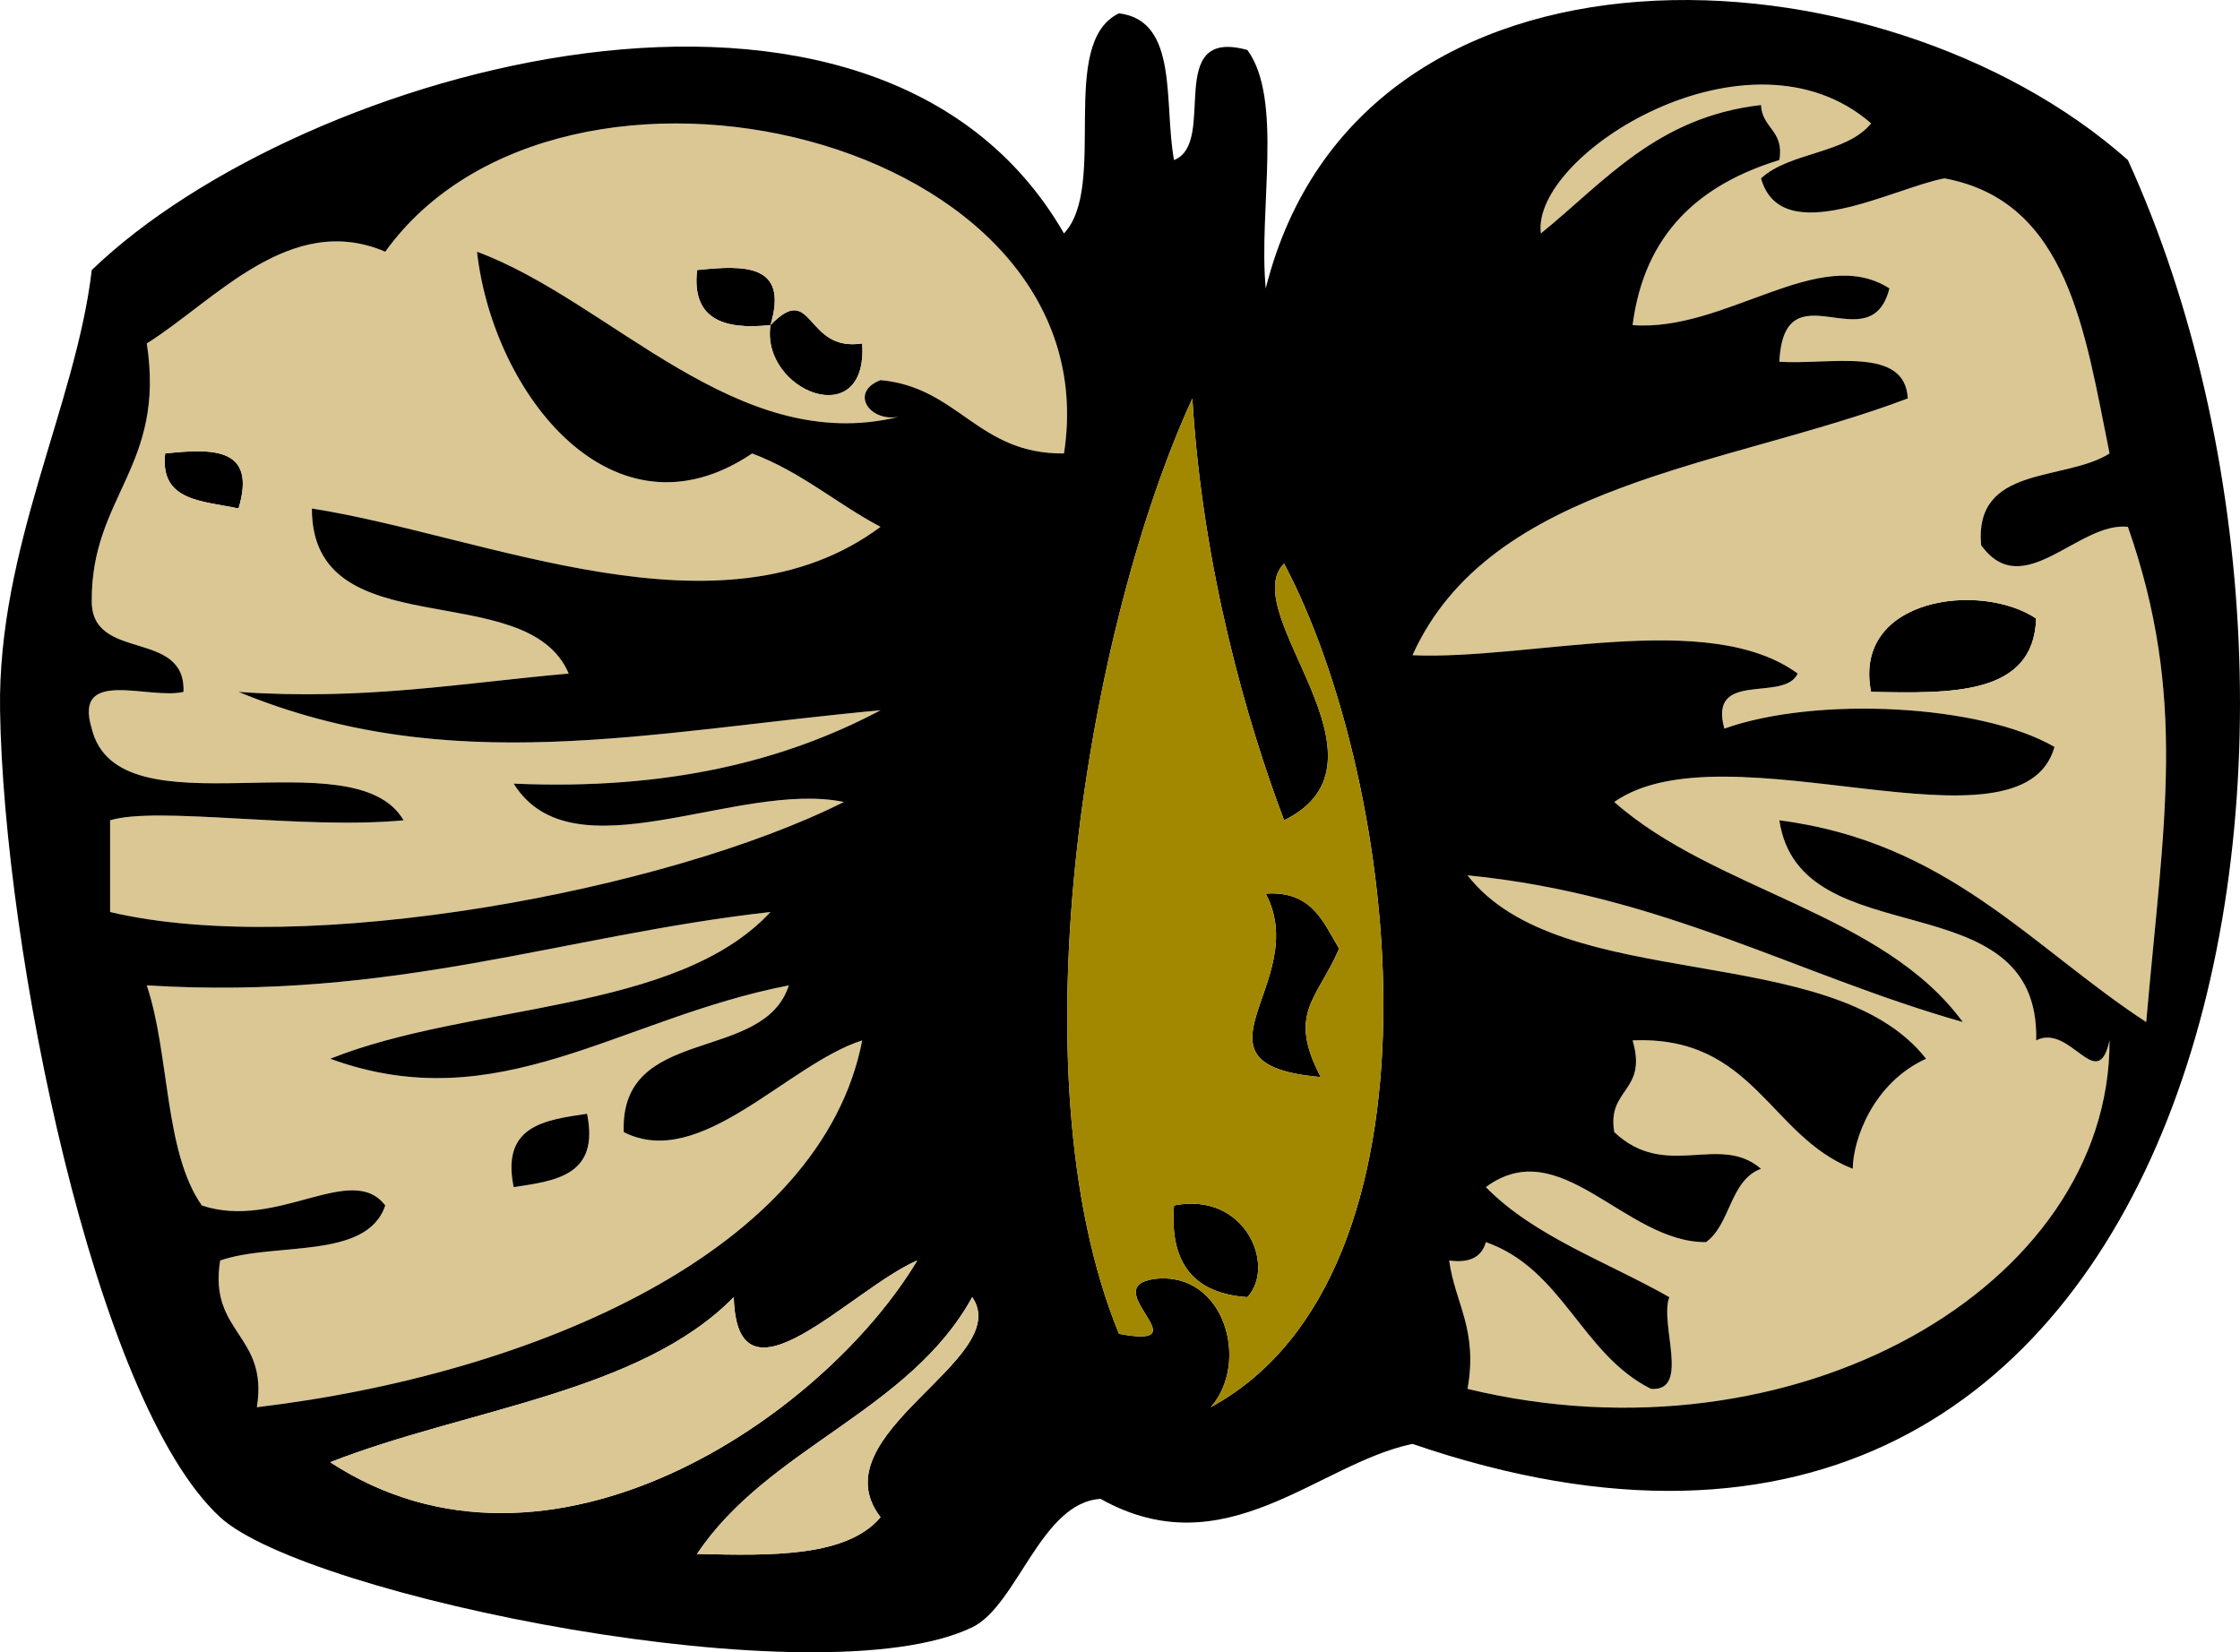 <?xml version="1.0" encoding="utf-8"?>
<!-- Generator: Adobe Illustrator 13.0.1, SVG Export Plug-In . SVG Version: 6.00 Build 14948)  -->
<!DOCTYPE svg PUBLIC "-//W3C//DTD SVG 1.1//EN" "http://www.w3.org/Graphics/SVG/1.1/DTD/svg11.dtd">
<svg version="1.1" id="seeds_xA0_Image_1_" xmlns:x="http://ns.adobe.com/Extensibility/1.0/" xmlns:i="http://ns.adobe.com/AdobeIllustrator/10.0/" xmlns:graph="http://ns.adobe.com/Graphs/1.0/"
	 xmlns="http://www.w3.org/2000/svg" xmlns:xlink="http://www.w3.org/1999/xlink" xmlns:a="http://ns.adobe.com/AdobeSVGViewerExtensions/3.0/"
	 x="0px" y="0px" width="200.707px" height="148.066px" viewBox="0 0 200.707 148.066" enable-background="new 0 0 200.707 148.066"
	 xml:space="preserve">
<path fill-rule="evenodd" clip-rule="evenodd" d="M69.035,29.133c-4.297,0.463-7.069-0.599-6.575-4.932
	C66.753,23.744,70.687,23.647,69.035,29.133z"/>
<path fill-rule="evenodd" clip-rule="evenodd" d="M69.035,29.133c3.875-4.022,3.058,2.456,8.219,1.644
	C77.795,38.893,68.15,35.054,69.035,29.133z"/>
<path fill-rule="evenodd" clip-rule="evenodd" d="M14.797,40.637c4.294-0.457,8.225-0.554,6.576,4.932
	C18.229,44.878,14.298,44.972,14.797,40.637z"/>
<path fill-rule="evenodd" clip-rule="evenodd" d="M182.442,55.431c-0.23,6.891-7.532,6.714-14.792,6.573
	C165.971,53.538,177.497,52.094,182.442,55.431z"/>
<path fill-rule="evenodd" clip-rule="evenodd" d="M113.413,80.083c4.114-0.277,5.145,2.525,6.573,4.932
	c-1.957,4.535-4.663,5.769-1.644,11.504C105.426,95.396,117.604,88.033,113.413,80.083z"/>
<path fill-rule="evenodd" clip-rule="evenodd" fill="#DAC793" d="M69.035,81.727c-8.424,9.106-26.922,8.141-39.446,13.151
	c15.091,5.505,25.796-3.602,41.09-6.576c-2.256,7.056-15.157,3.471-14.792,13.148c6.85,3.509,14.684-6.093,21.367-8.217
	c-3.637,18.834-29.267,29.896-54.238,32.871c1.062-6.542-4.349-6.608-3.288-13.147c4.887-1.688,13.14-0.012,14.792-4.932
	c-3.019-3.967-9.688,2.254-16.435,0c-3.388-4.832-2.869-13.566-4.932-19.724C35.349,89.677,50.318,83.831,69.035,81.727z
	 M46.024,106.382c3.817-0.566,7.703-1.064,6.575-6.576C48.782,100.372,44.896,100.87,46.024,106.382z"/>
<path fill-rule="evenodd" clip-rule="evenodd" d="M52.6,99.806c1.128,5.512-2.758,6.01-6.575,6.576
	C44.896,100.87,48.782,100.372,52.6,99.806z"/>
<path fill-rule="evenodd" clip-rule="evenodd" d="M105.193,108.025c6.403-1.27,9.162,5.436,6.575,8.216
	C107.145,115.934,104.767,113.384,105.193,108.025z"/>
<path fill-rule="evenodd" clip-rule="evenodd" fill="#DAC793" d="M159.432,14.341c0.463-2.656-1.553-2.831-1.644-4.932
	c-9.331,1.079-13.977,6.841-19.723,11.507c-0.915-7.074,18.653-19.382,29.586-9.863c-2.192,2.739-7.31,2.553-9.863,4.931
	c1.813,6.445,11.895,0.837,16.436,0c11.096,2.051,12.574,13.725,14.794,24.652c-4.031,2.548-12.155,0.995-11.507,8.219
	c3.753,5.223,8.704-2.124,13.15-1.644c5.348,15.313,3.216,26.354,1.641,44.378c-10.271-6.714-17.816-16.15-32.871-18.079
	c1.829,12.413,23.374,5.114,23.011,19.723c3.06-1.571,5.494,4.921,6.575,0c0.053,22.138-28.297,38.315-57.525,31.228
	c0.951-5.337-1.12-7.646-1.644-11.504c1.91,0.266,2.924-0.363,3.288-1.645c6.899,2.412,8.574,10.052,14.792,13.148
	c3.565,0.277,0.743-5.83,1.644-8.22c-5.588-3.177-12.1-5.43-16.436-9.859c6.689-4.971,12.485,4.989,19.723,4.931
	c2.226-1.61,2.129-5.541,4.929-6.575c-3.75-3.232-8.521,1.087-13.148-3.287c-0.673-3.959,3.002-3.57,1.644-8.217
	c10.866-0.46,12.238,8.58,19.723,11.504c0.025-2.616,1.829-7.703,6.575-9.859c-8.433-10.745-32.71-5.645-41.09-16.438
	c17.455,1.721,29.447,8.903,44.375,13.15c-7.168-9.816-22.215-11.751-31.227-19.723c10.004-7.016,36.491,5.472,39.446-4.932
	c-6.542-3.817-21.348-4.577-29.583-1.644c-1.472-5.306,5.358-2.309,6.572-4.932c-7.983-5.846-23.97-1.181-34.515-1.644
	c6.977-15.481,28.072-16.851,44.377-23.008c-0.23-4.701-6.858-3.005-11.506-3.288c0.43-8.685,8.158,0.15,9.863-6.575
	c-6.287-4.028-14.656,3.922-23.011,3.288C147.345,20.883,152.307,16.531,159.432,14.341z M167.65,62.004
	c7.26,0.141,14.562,0.318,14.792-6.573C177.497,52.094,165.971,53.538,167.65,62.004z"/>
<path fill-rule="evenodd" clip-rule="evenodd" fill="#DAC793" d="M42.739,22.558c1.433,12.715,12.183,26.484,24.652,18.079
	c4.388,1.641,7.562,4.494,11.507,6.575c-14.265,10.609-35.291,0.812-50.953-1.644c-0.022,12.624,19.263,5.94,23.011,14.792
	c-9.566,0.846-18.39,2.431-29.583,1.644c18.933,7.803,36.644,3.57,57.525,1.644c-8.59,4.56-19.122,7.177-32.874,6.575
	c5.289,8.502,20.044-0.321,29.586,1.644c-15.884,7.989-48.383,13.979-65.745,9.86c0-2.739,0-5.478,0-8.216
	c4.252-1.3,17.211,0.865,26.298,0c-4.427-7.629-25.575,1.469-27.942-8.219c-1.686-5.522,5.112-2.559,8.219-3.288
	c0.225-5.702-8.327-2.631-8.219-8.217c-0.025-9.339,6.631-12,4.932-23.011c6.09-3.812,12.834-11.864,21.367-8.219
	C50.371,0.517,99.735,12.162,95.333,40.637c-7.745,0.075-9.411-5.927-16.436-6.572c-2.792,1.067-1.028,3.778,1.641,3.288
	C65.991,40.922,54.748,26.999,42.739,22.558z M77.254,30.776c-5.161,0.812-4.344-5.666-8.219-1.644
	C68.15,35.054,77.795,38.893,77.254,30.776z M62.46,24.201c-0.494,4.333,2.278,5.395,6.575,4.932
	C70.687,23.647,66.753,23.744,62.46,24.201z M21.373,45.568c1.649-5.486-2.282-5.389-6.576-4.932
	C14.298,44.972,18.229,44.878,21.373,45.568z"/>
<path fill-rule="evenodd" clip-rule="evenodd" d="M98.618,134.321c-5.339,0.302-7.481,9.563-11.504,11.506
	c-13.669,6.598-59.707-2.802-67.386-9.862C8.458,125.605,0.335,84.948,0.005,63.647c-0.227-14.6,6.803-27.346,8.216-39.446
	C26.98,6.103,78.449-8.417,95.333,20.917c3.989-4.228-0.618-17.056,4.929-19.723c5.377,0.648,4,8.053,4.931,13.148
	c3.953-1.527-0.995-11.953,6.575-9.863c3.235,4.435,0.979,14.362,1.644,21.367c8.416-33.556,55.145-31.138,77.249-11.504
	c23.446,51.43,7.341,139.542-64.101,115.051C118.078,131.152,109.792,140.589,98.618,134.321z M146.284,29.133
	c8.355,0.635,16.724-7.315,23.011-3.288c-1.705,6.725-9.433-2.11-9.863,6.575c4.648,0.283,11.276-1.414,11.506,3.288
	c-16.305,6.157-37.4,7.526-44.377,23.008c10.545,0.463,26.531-4.202,34.515,1.644c-1.214,2.623-8.044-0.374-6.572,4.932
	c8.235-2.933,23.041-2.173,29.583,1.644c-2.955,10.404-29.442-2.084-39.446,4.932c9.012,7.972,24.059,9.907,31.227,19.723
	c-14.927-4.247-26.919-11.429-44.375-13.15c8.38,10.794,32.657,5.693,41.09,16.438c-4.746,2.156-6.55,7.243-6.575,9.859
	c-7.485-2.924-8.857-11.964-19.723-11.504c1.358,4.646-2.317,4.258-1.644,8.217c4.626,4.374,9.397,0.055,13.148,3.287
	c-2.8,1.034-2.703,4.965-4.929,6.575c-7.238,0.059-13.034-9.901-19.723-4.931c4.335,4.43,10.847,6.683,16.436,9.859
	c-0.901,2.39,1.921,8.497-1.644,8.22c-6.217-3.097-7.892-10.736-14.792-13.148c-0.363,1.281-1.378,1.91-3.288,1.645
	c0.524,3.858,2.595,6.167,1.644,11.504c29.228,7.088,57.578-9.09,57.525-31.228c-1.081,4.921-3.515-1.571-6.575,0
	c0.363-14.608-21.182-7.31-23.011-19.723c15.055,1.929,22.6,11.365,32.871,18.079c1.575-18.024,3.707-29.065-1.641-44.378
	c-4.446-0.479-9.397,6.867-13.15,1.644c-0.648-7.224,7.476-5.671,11.507-8.219c-2.221-10.927-3.698-22.601-14.794-24.652
	c-4.541,0.837-14.623,6.445-16.436,0c2.553-2.378,7.67-2.192,9.863-4.931c-10.933-9.52-30.501,2.789-29.586,9.863
	c5.747-4.666,10.393-10.428,19.723-11.507c0.091,2.101,2.107,2.276,1.644,4.932C152.307,16.531,147.345,20.883,146.284,29.133z
	 M80.539,37.352c-2.669,0.491-4.433-2.22-1.641-3.288c7.024,0.646,8.69,6.647,16.436,6.572c4.402-28.475-44.963-40.12-60.813-18.079
	c-8.532-3.646-15.277,4.407-21.367,8.219c1.699,11.011-4.957,13.672-4.932,23.011c-0.108,5.586,8.444,2.515,8.219,8.217
	c-3.107,0.729-9.905-2.234-8.219,3.288c2.367,9.688,23.516,0.59,27.942,8.219c-9.087,0.865-22.046-1.3-26.298,0
	c0,2.738,0,5.478,0,8.216c17.361,4.119,49.861-1.872,65.745-9.86c-9.542-1.965-24.297,6.858-29.586-1.644
	c13.752,0.602,24.283-2.015,32.874-6.575c-20.882,1.927-38.592,6.16-57.525-1.644c11.193,0.787,20.017-0.798,29.583-1.644
	c-3.748-8.851-23.033-2.167-23.011-14.792c15.662,2.456,36.688,12.252,50.953,1.644c-3.945-2.082-7.119-4.934-11.507-6.575
	c-12.469,8.405-23.219-5.364-24.652-18.079C54.748,26.999,65.991,40.922,80.539,37.352z M115.057,50.5
	c-4.369,4.391,10.717,17.732,0,23.011c-3.241-8.588-7.296-22.39-8.219-37.803c-9.226,20.048-16.228,60.314-6.575,83.821
	c7.662,1.441-2.262-4.261,3.288-4.932c6.157-0.648,8.477,7.477,4.932,11.507C130.4,114.163,125.609,70.48,115.057,50.5z
	 M13.153,88.302c2.062,6.157,1.544,14.892,4.932,19.724c6.747,2.254,13.417-3.967,16.435,0c-1.652,4.92-9.904,3.243-14.792,4.932
	c-1.062,6.539,4.35,6.605,3.288,13.147c24.971-2.975,50.601-14.037,54.238-32.871c-6.683,2.124-14.517,11.726-21.367,8.217
	c-0.366-9.678,12.535-6.093,14.792-13.148c-15.293,2.975-25.999,12.081-41.09,6.576c12.524-5.01,31.022-4.045,39.446-13.151
	C50.318,83.831,35.349,89.677,13.153,88.302z M29.589,131.036c19.643,12.832,44.222-4.086,52.594-18.079
	c-5.951,2.572-16.152,14.026-16.436,3.284C57.337,124.815,41.789,126.251,29.589,131.036z M62.46,139.252
	c6.747,0.172,13.419,0.27,16.438-3.287c-5.727-7.457,12.047-14.159,8.216-19.724C81.476,126.493,68.816,129.72,62.46,139.252z"/>
<path fill-rule="evenodd" clip-rule="evenodd" fill="#A28800" d="M108.481,126.104c3.545-4.03,1.225-12.155-4.932-11.507
	c-5.55,0.671,4.374,6.373-3.288,4.932c-9.652-23.507-2.65-63.773,6.575-83.821c0.923,15.413,4.979,29.215,8.219,37.803
	c10.717-5.278-4.369-18.62,0-23.011C125.609,70.48,130.4,114.163,108.481,126.104z M111.769,116.241
	c2.586-2.78-0.172-9.485-6.575-8.216C104.767,113.384,107.145,115.934,111.769,116.241z M118.341,96.519
	c-3.019-5.735-0.313-6.969,1.644-11.504c-1.428-2.406-2.459-5.209-6.573-4.932C117.604,88.033,105.426,95.396,118.341,96.519z"/>
<path fill-rule="evenodd" clip-rule="evenodd" fill="#DAC793" d="M65.747,116.241c0.283,10.742,10.484-0.712,16.436-3.284
	c-8.372,13.993-32.951,30.911-52.594,18.079C41.789,126.251,57.337,124.815,65.747,116.241z"/>
<path fill-rule="evenodd" clip-rule="evenodd" fill="#DAC793" d="M87.114,116.241c3.831,5.564-13.943,12.267-8.216,19.724
	c-3.019,3.557-9.691,3.459-16.438,3.287C68.816,129.72,81.476,126.493,87.114,116.241z"/>
</svg>
